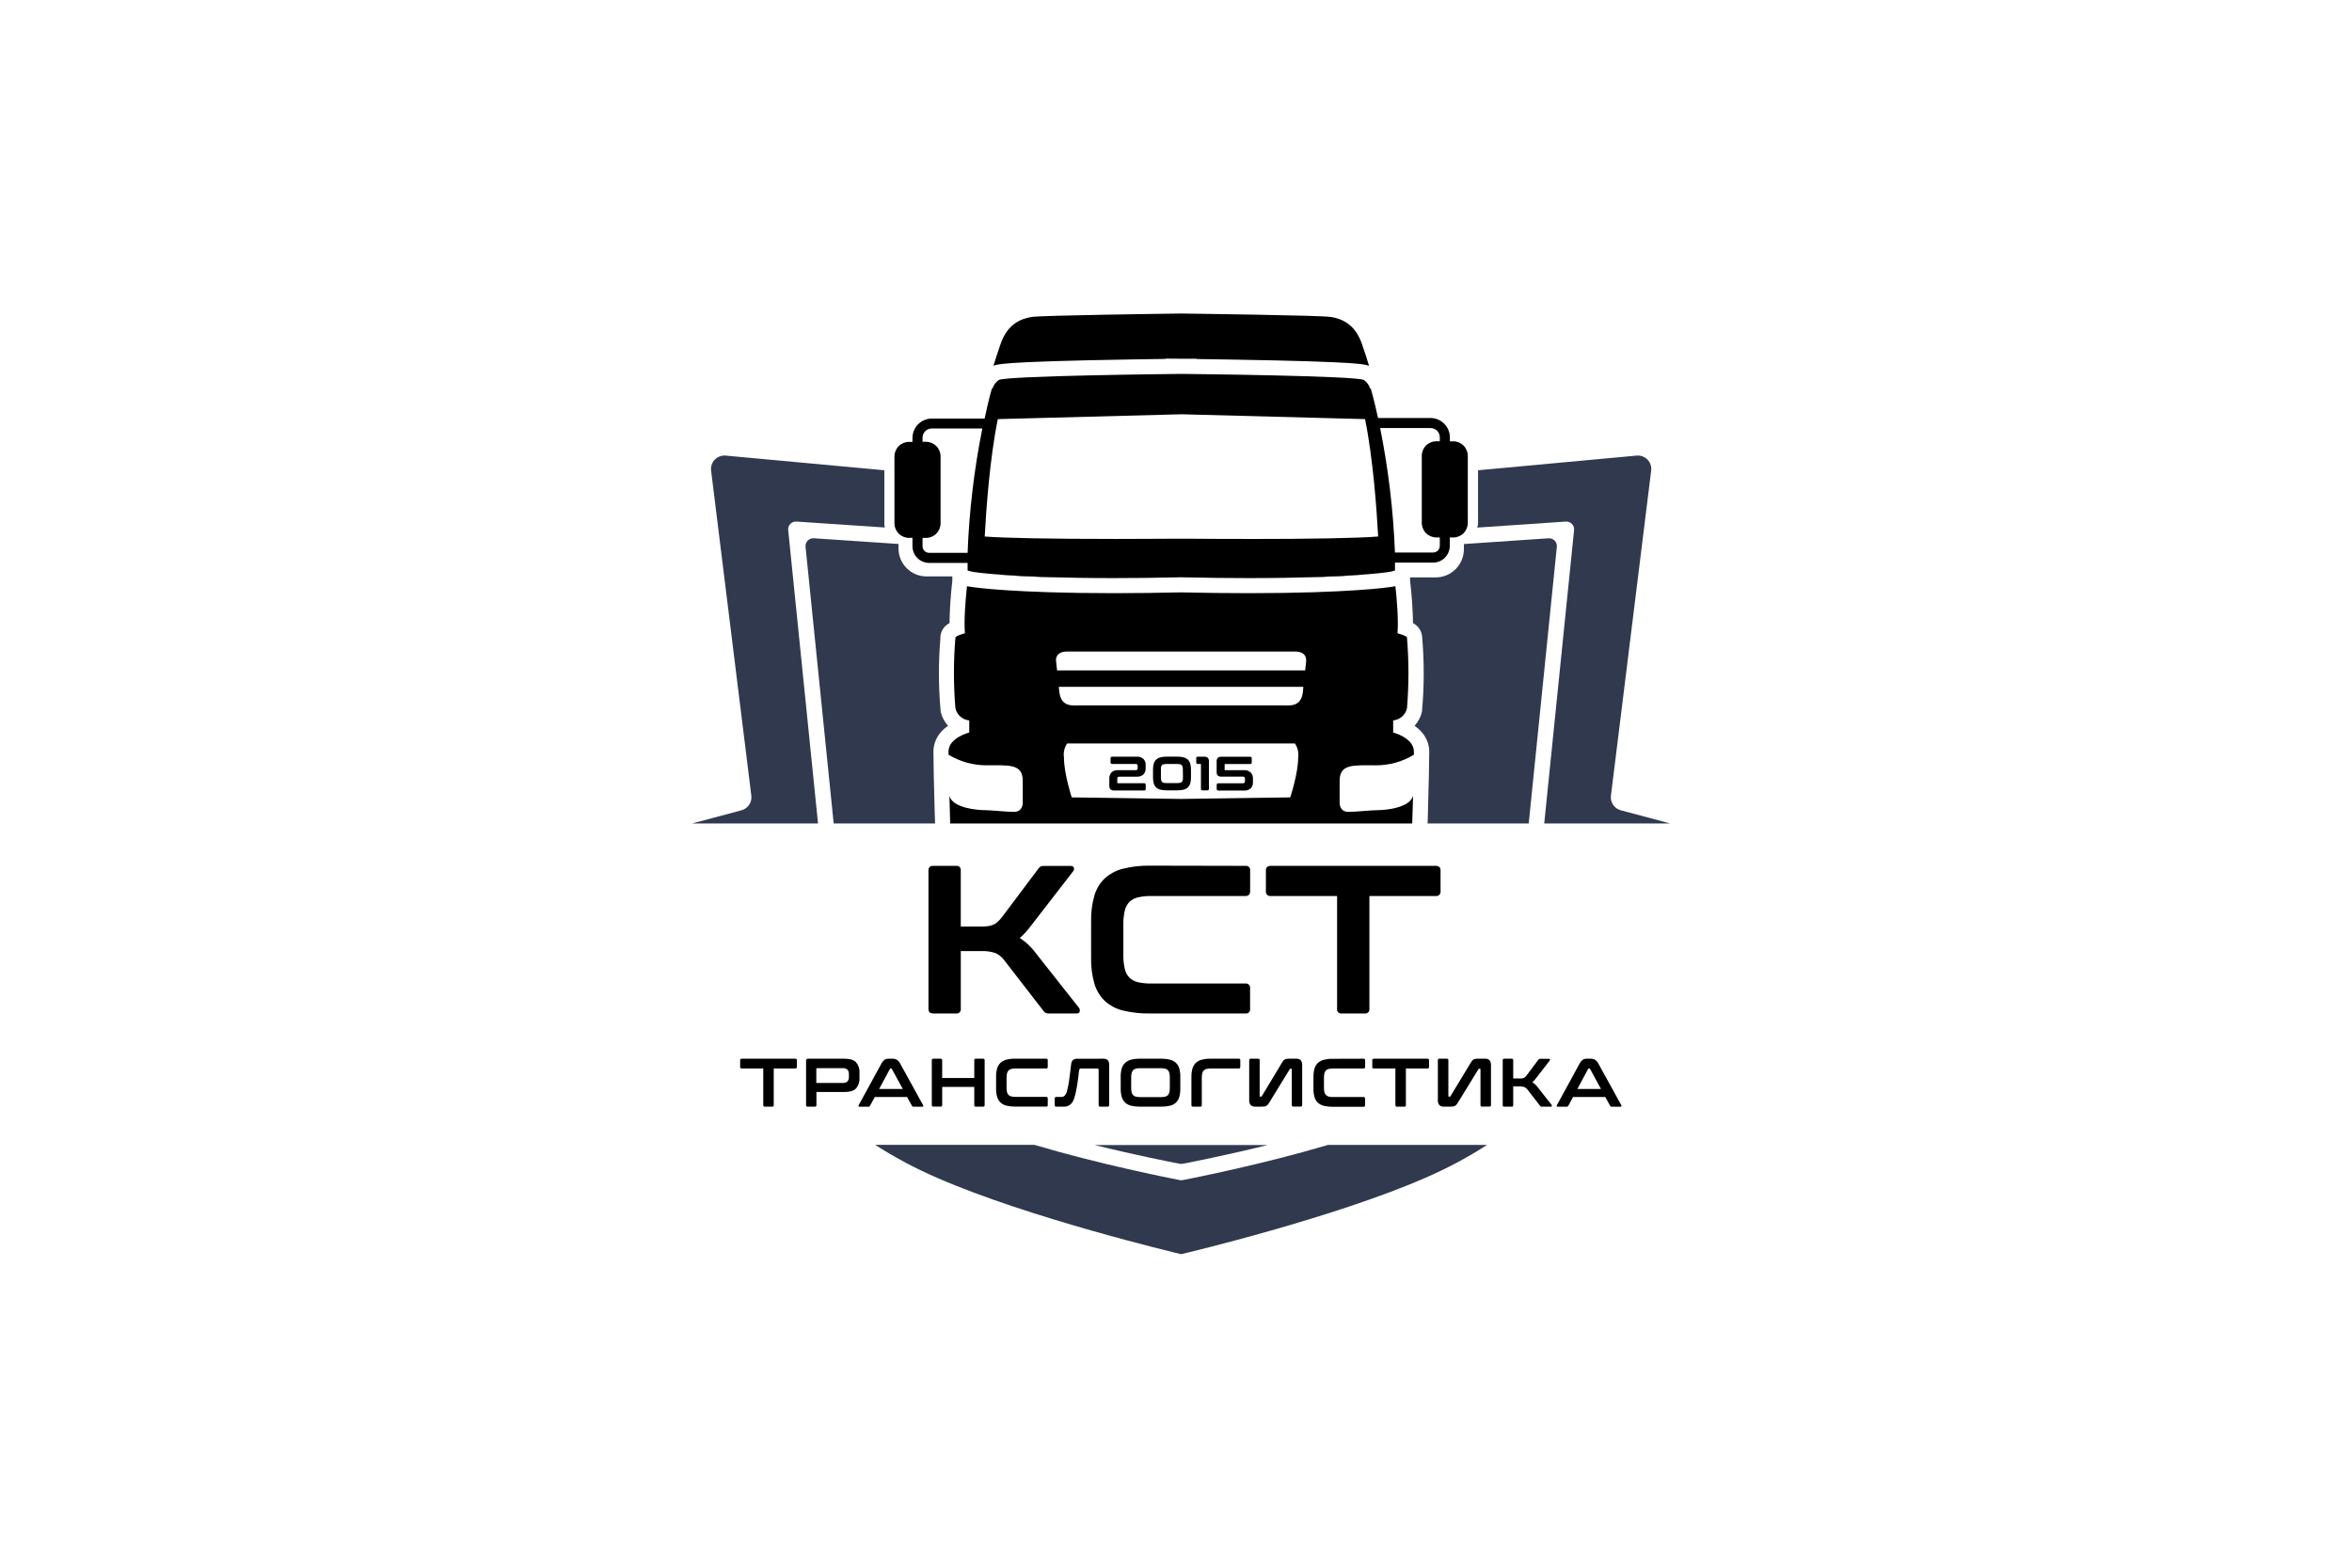 <?xml version="1.0" encoding="UTF-8"?> <svg xmlns="http://www.w3.org/2000/svg" width="180" height="120" viewBox="0 0 180 120" fill="none"><path d="M111.223 33.781H110.96V33.464C110.955 33.075 110.799 32.704 110.524 32.43C110.249 32.156 109.877 32 109.488 31.996H105.462C105.15 30.558 104.904 29.732 104.904 29.732L104.865 29.752C104.78 29.483 104.608 29.248 104.377 29.084C103.745 28.765 91.433 28.63 90.441 28.62H90.374C89.378 28.63 77.067 28.765 76.439 29.084C76.208 29.248 76.036 29.483 75.95 29.752L75.911 29.732C75.911 29.732 75.662 30.575 75.354 32.039H71.307C70.917 32.041 70.543 32.198 70.267 32.473C69.991 32.749 69.835 33.122 69.832 33.512V33.824H69.568C69.272 33.824 68.989 33.941 68.78 34.15C68.571 34.359 68.453 34.642 68.453 34.937V40.059C68.453 40.354 68.571 40.637 68.78 40.846C68.989 41.055 69.272 41.172 69.568 41.172H69.832V41.814C69.832 42.152 69.967 42.476 70.206 42.715C70.445 42.954 70.77 43.089 71.108 43.089H74.051V43.67C74.224 43.726 74.4 43.767 74.579 43.792C74.579 43.792 77.517 44.251 85.224 44.251C86.759 44.251 88.479 44.232 90.404 44.188C92.329 44.232 94.051 44.251 95.584 44.251C103.293 44.251 106.229 43.792 106.229 43.792C106.409 43.766 106.586 43.725 106.759 43.67V43.065H109.674C110.013 43.065 110.338 42.93 110.577 42.691C110.817 42.451 110.952 42.127 110.952 41.788V41.142H111.216C111.512 41.142 111.795 41.025 112.004 40.816C112.213 40.608 112.331 40.324 112.331 40.029V34.9C112.332 34.605 112.217 34.322 112.009 34.112C111.801 33.902 111.519 33.783 111.223 33.781ZM74.051 42.317H71.108C70.975 42.317 70.846 42.264 70.752 42.17C70.657 42.076 70.603 41.948 70.603 41.814V41.176H70.867C71.162 41.176 71.446 41.059 71.655 40.85C71.864 40.641 71.982 40.358 71.982 40.062V34.932C71.982 34.636 71.864 34.353 71.655 34.144C71.446 33.935 71.162 33.818 70.867 33.818H70.603V33.503C70.603 33.316 70.677 33.137 70.809 33.005C70.941 32.873 71.12 32.8 71.307 32.8H75.179C74.549 35.939 74.172 39.123 74.051 42.323V42.317ZM95.419 41.254C93.518 41.254 91.879 41.245 91.019 41.237H90.406H89.793C88.934 41.237 87.296 41.254 85.395 41.254C80.361 41.254 76.859 41.185 75.361 41.068C75.469 39.038 75.744 35.119 76.363 32.081L90.415 31.71L104.468 32.081C105.086 35.119 105.363 39.038 105.471 41.068C103.951 41.191 100.449 41.258 95.417 41.258L95.419 41.254ZM105.623 32.766H109.488C109.673 32.767 109.851 32.841 109.982 32.971C110.113 33.102 110.187 33.279 110.189 33.464V33.776H109.925C109.629 33.776 109.345 33.893 109.136 34.102C108.927 34.31 108.81 34.594 108.81 34.889V40.025C108.81 40.321 108.927 40.604 109.136 40.813C109.345 41.022 109.629 41.139 109.925 41.139H110.189V41.781C110.189 41.848 110.176 41.915 110.15 41.978C110.125 42.04 110.087 42.097 110.039 42.144C109.991 42.192 109.934 42.229 109.871 42.254C109.808 42.28 109.741 42.292 109.674 42.291H106.757C106.633 39.091 106.254 35.906 105.623 32.766Z" fill="black"></path><path d="M106.62 56.072V55.144C106.872 55.121 107.11 55.019 107.3 54.852C107.49 54.685 107.622 54.462 107.677 54.216C107.827 52.415 107.827 50.604 107.677 48.803C107.677 48.671 106.951 48.474 106.951 48.474C107.036 47.445 106.899 45.858 106.791 44.873L106.403 44.934C106.278 44.953 103.288 45.405 95.578 45.405C93.95 45.405 92.207 45.385 90.397 45.344C88.588 45.385 86.845 45.405 85.217 45.405C77.508 45.405 74.517 44.953 74.394 44.934L74.004 44.873C73.898 45.858 73.76 47.445 73.846 48.474C73.846 48.474 73.119 48.671 73.119 48.803C72.968 50.604 72.968 52.415 73.119 54.216C73.175 54.462 73.307 54.685 73.497 54.852C73.687 55.019 73.925 55.121 74.177 55.144V56.072C74.177 56.072 72.59 56.469 72.59 57.525C72.59 57.586 72.59 57.667 72.59 57.768C73.465 58.3 74.471 58.582 75.496 58.581C77.215 58.581 78.272 58.449 78.272 59.768V61.485C78.272 61.485 78.272 62.145 77.61 62.145C76.949 62.145 75.892 62.014 75.364 62.014C74.836 62.014 72.9 61.865 72.66 60.92C72.69 62.047 72.718 63.034 72.718 63.034H108.077C108.077 63.034 108.125 61.579 108.144 60.882C107.948 61.861 105.958 62.014 105.431 62.014C104.903 62.014 103.844 62.145 103.184 62.145C102.525 62.145 102.523 61.485 102.523 61.485V59.77C102.523 58.451 103.58 58.582 105.299 58.582C106.323 58.584 107.329 58.304 108.205 57.773V57.53C108.205 56.474 106.62 56.072 106.62 56.072ZM99.349 58.002C99.349 59.215 98.742 61.036 98.742 61.036L90.381 61.156L82.019 61.036C82.019 61.036 81.425 59.215 81.425 58.002C81.366 57.62 81.452 57.231 81.666 56.91H99.102C99.318 57.231 99.406 57.62 99.349 58.002ZM99.721 52.906C99.6 54.12 98.749 53.997 98.263 53.997H82.521C82.036 53.997 81.185 54.12 81.064 52.906C81.051 52.793 81.04 52.681 81.029 52.572H99.747C99.736 52.682 99.725 52.793 99.714 52.906H99.721ZM99.964 50.599C99.964 50.599 99.933 50.881 99.886 51.317H80.899C80.853 50.881 80.821 50.599 80.821 50.599C80.821 50.599 80.698 49.872 81.67 49.872H99.106C100.078 49.872 99.957 50.599 99.957 50.599H99.964Z" fill="black"></path><path d="M87.001 57.92H85.11C85.094 57.918 85.078 57.92 85.063 57.926C85.047 57.931 85.034 57.94 85.022 57.951C85.011 57.963 85.002 57.976 84.997 57.992C84.992 58.007 84.989 58.023 84.991 58.038V58.356C84.989 58.372 84.991 58.388 84.996 58.404C85.002 58.419 85.01 58.433 85.022 58.444C85.033 58.456 85.047 58.465 85.062 58.47C85.077 58.476 85.094 58.478 85.11 58.477H86.918C86.938 58.474 86.959 58.476 86.979 58.483C86.998 58.49 87.016 58.501 87.031 58.515C87.057 58.551 87.069 58.594 87.066 58.638V58.792C87.066 58.903 87.023 58.952 86.921 58.952H85.563C85.473 58.945 85.383 58.957 85.298 58.986C85.212 59.016 85.134 59.062 85.067 59.122C85.008 59.188 84.962 59.264 84.933 59.347C84.904 59.43 84.892 59.519 84.898 59.607V60.163C84.894 60.21 84.9 60.258 84.915 60.302C84.93 60.347 84.954 60.388 84.985 60.423C85.066 60.486 85.168 60.516 85.269 60.507H87.559C87.575 60.508 87.591 60.507 87.607 60.502C87.623 60.496 87.637 60.488 87.649 60.477C87.661 60.465 87.67 60.451 87.676 60.436C87.682 60.421 87.684 60.404 87.683 60.388V60.071C87.684 60.054 87.682 60.038 87.676 60.022C87.67 60.007 87.661 59.993 87.649 59.981C87.637 59.97 87.623 59.961 87.607 59.956C87.592 59.95 87.575 59.948 87.559 59.95H85.539C85.517 59.95 85.507 59.95 85.507 59.916V59.614C85.507 59.499 85.552 59.451 85.652 59.451H87.01C87.101 59.457 87.191 59.445 87.277 59.416C87.362 59.386 87.441 59.34 87.508 59.28C87.567 59.215 87.612 59.139 87.641 59.057C87.67 58.974 87.683 58.887 87.677 58.799V58.551C87.681 58.468 87.668 58.386 87.64 58.309C87.611 58.231 87.568 58.16 87.512 58.1C87.444 58.036 87.364 57.987 87.276 57.956C87.188 57.925 87.094 57.913 87.001 57.92Z" fill="black"></path><path d="M90.903 58.144C90.81 58.061 90.698 58.001 90.576 57.972C90.422 57.933 90.264 57.915 90.106 57.918H89.279C89.12 57.916 88.962 57.934 88.807 57.972C88.686 58.002 88.575 58.061 88.482 58.144C88.395 58.23 88.331 58.337 88.296 58.454C88.256 58.6 88.237 58.751 88.241 58.902V59.516C88.238 59.667 88.256 59.819 88.296 59.965C88.331 60.082 88.395 60.189 88.482 60.275C88.575 60.359 88.687 60.418 88.809 60.447C88.963 60.483 89.121 60.5 89.279 60.497H90.106C90.264 60.5 90.422 60.483 90.576 60.447C90.698 60.418 90.811 60.359 90.903 60.275C90.991 60.19 91.055 60.083 91.089 59.965C91.131 59.819 91.15 59.667 91.147 59.516V58.902C91.15 58.75 91.131 58.6 91.089 58.454C91.055 58.337 90.991 58.23 90.903 58.144ZM90.532 59.493C90.534 59.57 90.527 59.647 90.511 59.722C90.503 59.77 90.481 59.815 90.448 59.852C90.413 59.885 90.369 59.909 90.322 59.92C90.249 59.935 90.176 59.942 90.102 59.941H89.275C89.202 59.942 89.128 59.935 89.056 59.92C89.009 59.909 88.965 59.885 88.93 59.852C88.897 59.815 88.875 59.77 88.867 59.722C88.851 59.647 88.844 59.57 88.846 59.493V58.924C88.842 58.849 88.846 58.775 88.859 58.701C88.868 58.653 88.89 58.608 88.922 58.571C88.957 58.536 89.001 58.512 89.049 58.503C89.121 58.486 89.194 58.479 89.268 58.48H90.095C90.169 58.479 90.242 58.486 90.314 58.503C90.362 58.512 90.405 58.536 90.439 58.571C90.472 58.607 90.495 58.652 90.504 58.701C90.519 58.776 90.526 58.852 90.524 58.928L90.532 59.493Z" fill="black"></path><path d="M92.145 57.92H91.672C91.655 57.918 91.639 57.919 91.623 57.925C91.608 57.93 91.593 57.938 91.581 57.95C91.57 57.961 91.56 57.975 91.554 57.99C91.548 58.006 91.546 58.022 91.547 58.038V58.356C91.546 58.372 91.549 58.389 91.554 58.404C91.56 58.42 91.57 58.434 91.581 58.445C91.593 58.456 91.607 58.465 91.623 58.471C91.639 58.476 91.655 58.478 91.672 58.476H91.874C91.902 58.476 91.909 58.476 91.909 58.51V60.38C91.908 60.396 91.91 60.412 91.916 60.427C91.921 60.442 91.93 60.456 91.941 60.467C91.953 60.479 91.966 60.487 91.981 60.493C91.996 60.498 92.012 60.501 92.028 60.499H92.4C92.416 60.501 92.432 60.498 92.447 60.493C92.462 60.487 92.476 60.479 92.487 60.467C92.499 60.456 92.507 60.442 92.513 60.427C92.518 60.412 92.52 60.396 92.519 60.38V58.265C92.523 58.218 92.517 58.17 92.502 58.126C92.487 58.081 92.463 58.04 92.432 58.005C92.392 57.973 92.346 57.948 92.297 57.934C92.248 57.919 92.197 57.914 92.145 57.92Z" fill="black"></path><path d="M95.223 58.952H93.751C93.729 58.952 93.722 58.952 93.722 58.916V58.516C93.722 58.486 93.722 58.482 93.751 58.482H95.678C95.695 58.484 95.711 58.481 95.726 58.476C95.741 58.47 95.755 58.461 95.766 58.45C95.778 58.438 95.786 58.425 95.792 58.409C95.797 58.394 95.799 58.378 95.797 58.361V58.044C95.799 58.028 95.797 58.012 95.791 57.997C95.786 57.982 95.777 57.968 95.766 57.957C95.754 57.946 95.74 57.937 95.725 57.932C95.71 57.926 95.694 57.924 95.678 57.925H93.484C93.381 57.915 93.278 57.946 93.198 58.011C93.166 58.046 93.143 58.087 93.128 58.132C93.113 58.176 93.107 58.224 93.111 58.271V59.106C93.107 59.153 93.112 59.2 93.127 59.245C93.142 59.29 93.166 59.332 93.198 59.367C93.279 59.43 93.382 59.459 93.484 59.449H95.134C95.236 59.449 95.279 59.497 95.279 59.608V59.794C95.281 59.837 95.269 59.88 95.245 59.917C95.23 59.931 95.212 59.942 95.192 59.949C95.172 59.956 95.151 59.958 95.13 59.956H93.237C93.221 59.954 93.204 59.956 93.188 59.961C93.173 59.967 93.159 59.975 93.147 59.987C93.135 59.998 93.126 60.013 93.121 60.028C93.115 60.043 93.113 60.06 93.114 60.076V60.394C93.113 60.41 93.115 60.426 93.121 60.441C93.126 60.457 93.135 60.471 93.147 60.482C93.159 60.494 93.173 60.502 93.189 60.507C93.204 60.513 93.221 60.514 93.237 60.512H95.216C95.308 60.52 95.401 60.508 95.488 60.479C95.576 60.449 95.656 60.402 95.725 60.34C95.837 60.218 95.897 60.056 95.89 59.891V59.616C95.895 59.529 95.883 59.441 95.854 59.359C95.825 59.276 95.78 59.2 95.721 59.135C95.655 59.073 95.576 59.024 95.491 58.993C95.405 58.961 95.314 58.947 95.223 58.952Z" fill="black"></path><path d="M83.237 27.578C85.541 27.526 87.843 27.492 89.21 27.474V27.45L90.381 27.461H90.425H91.596V27.483C92.964 27.502 95.266 27.535 97.57 27.587C99.463 27.63 100.996 27.678 102.126 27.73C103.984 27.815 104.497 27.895 104.775 28.005C104.627 27.492 104.43 26.93 104.248 26.384C103.727 24.792 102.661 24.395 101.869 24.264C101.111 24.137 91.332 24.013 90.437 24H90.37C89.474 24.013 79.695 24.137 78.939 24.264C78.146 24.395 77.081 24.792 76.561 26.375C76.375 26.921 76.18 27.489 76.031 27.995C76.31 27.886 76.815 27.81 78.683 27.721C79.812 27.669 81.345 27.62 83.237 27.578Z" fill="black"></path><path d="M73.171 66.278C73.219 66.271 73.269 66.275 73.315 66.29C73.362 66.305 73.404 66.331 73.438 66.366C73.473 66.4 73.499 66.442 73.515 66.488C73.53 66.535 73.535 66.584 73.528 66.632V70.926H74.884C75.144 70.926 75.36 70.926 75.531 70.902C75.686 70.891 75.839 70.856 75.984 70.798C76.114 70.745 76.234 70.671 76.339 70.577C76.463 70.463 76.576 70.339 76.679 70.206L79.466 66.495C79.509 66.431 79.564 66.376 79.628 66.333C79.725 66.293 79.831 66.277 79.936 66.285H81.932C82.073 66.285 82.156 66.332 82.183 66.422C82.196 66.465 82.2 66.509 82.193 66.553C82.186 66.596 82.168 66.638 82.142 66.673L79.015 70.716C78.83 70.964 78.66 71.174 78.505 71.347C78.361 71.507 78.207 71.658 78.045 71.798C78.521 72.109 78.937 72.503 79.273 72.962L82.586 77.158C82.633 77.232 82.651 77.322 82.634 77.408C82.623 77.521 82.537 77.577 82.376 77.577H80.3C80.201 77.585 80.1 77.569 80.009 77.529C79.944 77.487 79.889 77.432 79.847 77.367L76.874 73.526C76.697 73.277 76.458 73.079 76.179 72.953C75.82 72.834 75.442 72.782 75.064 72.8H73.53V77.222C73.537 77.271 73.532 77.32 73.516 77.366C73.501 77.413 73.475 77.455 73.44 77.489C73.406 77.523 73.363 77.549 73.317 77.565C73.27 77.58 73.221 77.584 73.173 77.577H71.426C71.177 77.577 71.055 77.46 71.055 77.222V66.632C71.055 66.397 71.177 66.278 71.426 66.278H73.171Z" fill="black"></path><path d="M95.317 66.278C95.365 66.271 95.415 66.275 95.461 66.29C95.507 66.305 95.55 66.331 95.584 66.366C95.619 66.4 95.645 66.442 95.66 66.488C95.676 66.535 95.681 66.584 95.674 66.632V68.215C95.674 68.462 95.555 68.586 95.317 68.586H88.121C87.77 68.579 87.42 68.614 87.078 68.692C86.831 68.746 86.604 68.869 86.424 69.046C86.251 69.235 86.131 69.466 86.077 69.716C85.999 70.066 85.963 70.423 85.971 70.781V73.073C85.964 73.434 85.999 73.795 86.077 74.148C86.129 74.401 86.249 74.635 86.424 74.825C86.605 75.002 86.831 75.126 87.078 75.181C87.42 75.257 87.77 75.292 88.121 75.285H95.313C95.362 75.278 95.411 75.283 95.457 75.298C95.504 75.314 95.546 75.34 95.581 75.374C95.615 75.409 95.641 75.451 95.657 75.497C95.672 75.544 95.677 75.593 95.67 75.641V77.222C95.677 77.271 95.672 77.32 95.657 77.366C95.641 77.413 95.615 77.455 95.581 77.489C95.546 77.523 95.504 77.549 95.457 77.564C95.411 77.58 95.362 77.584 95.313 77.577H88.028C87.326 77.591 86.626 77.515 85.943 77.352C85.421 77.227 84.94 76.972 84.544 76.61C84.169 76.246 83.896 75.79 83.752 75.287C83.572 74.644 83.487 73.977 83.502 73.309V70.525C83.487 69.86 83.572 69.195 83.752 68.555C83.897 68.055 84.17 67.601 84.544 67.239C84.942 66.88 85.423 66.625 85.943 66.497C86.625 66.328 87.326 66.249 88.028 66.263L95.317 66.278Z" fill="black"></path><path d="M109.875 66.278C110.124 66.278 110.247 66.396 110.247 66.632V68.215C110.254 68.265 110.249 68.317 110.233 68.365C110.217 68.413 110.19 68.457 110.154 68.493C110.118 68.529 110.074 68.556 110.026 68.572C109.977 68.588 109.926 68.593 109.875 68.586H104.801V77.222C104.808 77.271 104.803 77.32 104.788 77.366C104.772 77.412 104.746 77.454 104.712 77.489C104.677 77.523 104.635 77.549 104.588 77.564C104.542 77.58 104.493 77.584 104.444 77.577H102.683C102.635 77.584 102.585 77.58 102.539 77.565C102.493 77.549 102.45 77.523 102.416 77.489C102.381 77.454 102.356 77.412 102.34 77.366C102.325 77.32 102.321 77.271 102.328 77.222V68.586H97.252C97.201 68.593 97.15 68.588 97.102 68.572C97.053 68.556 97.009 68.529 96.973 68.493C96.937 68.457 96.91 68.413 96.894 68.365C96.878 68.317 96.873 68.265 96.88 68.215V66.632C96.88 66.396 97.005 66.278 97.252 66.278H109.875Z" fill="black"></path><path d="M104.37 43.986L99.689 44.206C101.787 44.154 103.318 44.065 104.37 43.986Z" fill="#111012"></path><path d="M81.108 44.206L76.43 43.986C77.481 44.065 79.01 44.154 81.108 44.206Z" fill="#111012"></path><path d="M60.863 81.04C60.945 81.04 60.984 81.079 60.984 81.155V81.669C60.987 81.685 60.985 81.702 60.98 81.718C60.975 81.734 60.966 81.748 60.954 81.76C60.943 81.771 60.928 81.78 60.913 81.785C60.897 81.79 60.88 81.792 60.863 81.789H59.215V84.595C59.218 84.611 59.216 84.627 59.211 84.642C59.206 84.656 59.197 84.67 59.186 84.681C59.175 84.692 59.162 84.701 59.147 84.706C59.132 84.711 59.116 84.712 59.1 84.71H58.528C58.512 84.712 58.496 84.711 58.481 84.706C58.466 84.701 58.453 84.692 58.442 84.681C58.431 84.67 58.422 84.656 58.417 84.642C58.412 84.627 58.41 84.611 58.413 84.595V81.789H56.765C56.748 81.792 56.731 81.79 56.715 81.785C56.7 81.78 56.685 81.771 56.674 81.76C56.662 81.748 56.653 81.734 56.648 81.718C56.643 81.702 56.641 81.685 56.644 81.669V81.155C56.644 81.079 56.683 81.04 56.765 81.04H60.863Z" fill="black"></path><path d="M64.647 81.04C65.049 81.04 65.338 81.13 65.513 81.312C65.704 81.536 65.799 81.826 65.777 82.12V82.507C65.798 82.801 65.704 83.092 65.513 83.316C65.338 83.497 65.049 83.587 64.647 83.587H62.482V84.595C62.484 84.611 62.483 84.626 62.478 84.641C62.473 84.656 62.465 84.67 62.453 84.681C62.442 84.692 62.429 84.701 62.414 84.706C62.399 84.711 62.383 84.712 62.367 84.71H61.81C61.73 84.71 61.689 84.671 61.689 84.595V81.197C61.686 81.176 61.688 81.154 61.695 81.133C61.701 81.113 61.713 81.094 61.728 81.079C61.744 81.064 61.762 81.052 61.783 81.045C61.803 81.038 61.825 81.036 61.847 81.04H64.647ZM62.473 82.895H64.485C64.552 82.901 64.619 82.895 64.683 82.875C64.746 82.855 64.806 82.823 64.857 82.78C64.938 82.682 64.978 82.556 64.966 82.429V82.231C64.977 82.103 64.938 81.977 64.857 81.878C64.753 81.792 64.62 81.751 64.485 81.763H62.542C62.497 81.763 62.473 81.784 62.473 81.826V82.895Z" fill="black"></path><path d="M68.302 81.04C68.419 81.036 68.535 81.064 68.638 81.121C68.753 81.203 68.845 81.312 68.906 81.439L70.643 84.593C70.651 84.606 70.656 84.62 70.659 84.635C70.661 84.65 70.66 84.666 70.656 84.68C70.656 84.703 70.623 84.714 70.58 84.714H69.913C69.888 84.716 69.863 84.711 69.841 84.699C69.82 84.687 69.802 84.668 69.792 84.645L69.42 83.97H66.951L66.579 84.645C66.568 84.667 66.551 84.686 66.529 84.698C66.508 84.71 66.483 84.716 66.459 84.714H65.786C65.741 84.714 65.713 84.703 65.704 84.68C65.697 84.651 65.702 84.62 65.717 84.593L67.44 81.439C67.499 81.314 67.588 81.205 67.698 81.121C67.786 81.066 67.888 81.038 67.992 81.04H68.302ZM67.282 83.357H69.09L68.254 81.821C68.248 81.81 68.24 81.801 68.23 81.794C68.22 81.787 68.208 81.784 68.196 81.784H68.164C68.152 81.784 68.141 81.788 68.13 81.794C68.12 81.801 68.112 81.81 68.107 81.821L67.282 83.357Z" fill="black"></path><path d="M71.989 81.04C72.004 81.037 72.021 81.038 72.036 81.043C72.051 81.048 72.065 81.056 72.076 81.068C72.088 81.079 72.096 81.093 72.101 81.108C72.106 81.123 72.108 81.139 72.106 81.155V82.519H74.562V81.155C74.56 81.139 74.561 81.123 74.567 81.108C74.572 81.093 74.58 81.08 74.591 81.069C74.602 81.057 74.616 81.049 74.631 81.044C74.646 81.039 74.662 81.037 74.677 81.04H75.235C75.317 81.04 75.356 81.079 75.356 81.155V84.595C75.356 84.671 75.317 84.71 75.235 84.71H74.677C74.662 84.712 74.646 84.711 74.631 84.706C74.616 84.701 74.602 84.692 74.591 84.681C74.58 84.67 74.572 84.656 74.567 84.641C74.561 84.626 74.56 84.611 74.562 84.595V83.196H72.106V84.591C72.108 84.607 72.106 84.623 72.101 84.638C72.096 84.653 72.088 84.667 72.076 84.678C72.065 84.689 72.051 84.698 72.036 84.703C72.021 84.708 72.004 84.709 71.989 84.706H71.431C71.351 84.706 71.311 84.667 71.311 84.591V81.155C71.311 81.079 71.351 81.04 71.431 81.04H71.989Z" fill="black"></path><path d="M80.068 81.04C80.084 81.037 80.1 81.038 80.115 81.043C80.13 81.048 80.144 81.056 80.156 81.068C80.167 81.079 80.175 81.092 80.181 81.108C80.186 81.123 80.187 81.139 80.185 81.154V81.669C80.185 81.75 80.146 81.789 80.068 81.789H77.732C77.619 81.787 77.505 81.798 77.394 81.823C77.314 81.841 77.239 81.881 77.181 81.939C77.125 82.001 77.086 82.076 77.067 82.157C77.043 82.27 77.031 82.386 77.034 82.502V83.244C77.031 83.361 77.043 83.478 77.067 83.593C77.085 83.674 77.124 83.75 77.181 83.812C77.239 83.87 77.313 83.91 77.394 83.927C77.505 83.953 77.619 83.965 77.732 83.962H80.068C80.084 83.96 80.1 83.961 80.115 83.966C80.13 83.971 80.144 83.979 80.156 83.99C80.167 84.001 80.175 84.015 80.181 84.03C80.186 84.045 80.187 84.061 80.185 84.077V84.591C80.187 84.607 80.186 84.623 80.181 84.638C80.175 84.653 80.167 84.667 80.156 84.678C80.144 84.689 80.13 84.698 80.115 84.703C80.1 84.707 80.084 84.709 80.068 84.706H77.701C77.473 84.71 77.245 84.686 77.023 84.634C76.854 84.592 76.698 84.51 76.569 84.394C76.447 84.276 76.359 84.128 76.313 83.964C76.253 83.755 76.226 83.539 76.231 83.322V82.42C76.226 82.204 76.253 81.988 76.313 81.78C76.359 81.618 76.448 81.47 76.569 81.353C76.698 81.237 76.854 81.154 77.023 81.112C77.244 81.057 77.472 81.032 77.701 81.036L80.068 81.04Z" fill="black"></path><path d="M84.401 81.04C84.534 81.027 84.668 81.065 84.773 81.147C84.813 81.193 84.844 81.247 84.862 81.305C84.881 81.363 84.888 81.424 84.883 81.485V84.595C84.885 84.611 84.883 84.627 84.878 84.641C84.873 84.656 84.865 84.67 84.854 84.681C84.843 84.692 84.829 84.701 84.814 84.706C84.799 84.711 84.783 84.712 84.767 84.71H84.195C84.18 84.712 84.164 84.711 84.149 84.706C84.134 84.701 84.12 84.692 84.109 84.681C84.098 84.67 84.089 84.656 84.084 84.641C84.079 84.627 84.078 84.611 84.08 84.595V81.897C84.082 81.882 84.08 81.867 84.076 81.853C84.071 81.839 84.062 81.827 84.052 81.816C84.041 81.806 84.028 81.799 84.014 81.794C84 81.79 83.985 81.789 83.97 81.791H82.731C82.668 81.791 82.629 81.808 82.612 81.841C82.596 81.877 82.585 81.915 82.579 81.954C82.56 82.129 82.54 82.311 82.517 82.502C82.495 82.693 82.467 82.873 82.436 83.068C82.404 83.263 82.371 83.439 82.333 83.604C82.301 83.759 82.26 83.912 82.211 84.062C82.159 84.249 82.058 84.418 81.917 84.55C81.762 84.667 81.57 84.725 81.376 84.712H80.84C80.76 84.712 80.719 84.673 80.719 84.597V84.083C80.719 84.007 80.76 83.968 80.84 83.968H81.243C81.323 83.967 81.4 83.938 81.46 83.886C81.551 83.794 81.615 83.68 81.646 83.554C81.68 83.444 81.709 83.332 81.731 83.218C81.759 83.092 81.783 82.947 81.808 82.782C81.832 82.617 81.858 82.431 81.884 82.225C81.91 82.019 81.939 81.774 81.971 81.502C81.977 81.382 82.017 81.267 82.086 81.169C82.13 81.123 82.185 81.088 82.245 81.066C82.306 81.044 82.37 81.037 82.434 81.045L84.401 81.04Z" fill="black"></path><path d="M88.86 81.04C89.089 81.036 89.317 81.061 89.54 81.116C89.71 81.157 89.867 81.24 89.997 81.357C90.119 81.474 90.207 81.621 90.252 81.784C90.308 81.992 90.334 82.208 90.33 82.424V83.326C90.334 83.543 90.308 83.759 90.252 83.968C90.207 84.132 90.119 84.28 89.997 84.398C89.867 84.515 89.71 84.597 89.54 84.638C89.317 84.69 89.089 84.714 88.86 84.71H87.238C87.01 84.714 86.782 84.69 86.56 84.638C86.391 84.597 86.235 84.514 86.106 84.398C85.984 84.28 85.895 84.131 85.848 83.968C85.79 83.759 85.763 83.543 85.768 83.326V82.424C85.763 82.208 85.79 81.992 85.848 81.784C85.896 81.622 85.985 81.475 86.106 81.357C86.235 81.24 86.391 81.157 86.56 81.116C86.781 81.061 87.01 81.036 87.238 81.04H88.86ZM86.571 83.266C86.569 83.382 86.58 83.497 86.604 83.61C86.622 83.692 86.661 83.768 86.718 83.831C86.776 83.888 86.849 83.928 86.929 83.946C87.041 83.97 87.155 83.981 87.269 83.979H88.828C88.942 83.981 89.055 83.97 89.166 83.946C89.247 83.928 89.321 83.888 89.38 83.831C89.436 83.768 89.475 83.692 89.492 83.61C89.518 83.497 89.53 83.382 89.527 83.266V82.48C89.529 82.364 89.518 82.249 89.492 82.136C89.475 82.054 89.436 81.978 89.38 81.915C89.32 81.859 89.247 81.819 89.166 81.8C89.055 81.776 88.942 81.765 88.828 81.767H87.269C87.155 81.765 87.041 81.776 86.929 81.8C86.85 81.819 86.776 81.859 86.718 81.915C86.662 81.978 86.623 82.054 86.604 82.136C86.58 82.249 86.569 82.364 86.571 82.48V83.266Z" fill="black"></path><path d="M94.805 81.04C94.821 81.038 94.837 81.039 94.852 81.044C94.867 81.049 94.88 81.058 94.891 81.069C94.903 81.08 94.911 81.093 94.916 81.108C94.921 81.123 94.922 81.139 94.92 81.155V81.669C94.92 81.75 94.881 81.789 94.805 81.789H92.672C92.558 81.787 92.445 81.798 92.334 81.823C92.253 81.841 92.179 81.882 92.12 81.94C92.064 82.001 92.026 82.076 92.009 82.157C91.983 82.27 91.971 82.386 91.974 82.502V84.595C91.976 84.611 91.974 84.627 91.969 84.642C91.964 84.657 91.956 84.67 91.945 84.681C91.933 84.692 91.92 84.701 91.905 84.706C91.89 84.711 91.874 84.712 91.858 84.71H91.301C91.221 84.71 91.18 84.671 91.18 84.595V82.424C91.176 82.208 91.203 81.992 91.262 81.784C91.308 81.621 91.397 81.474 91.518 81.357C91.648 81.24 91.804 81.158 91.974 81.116C92.195 81.061 92.422 81.035 92.65 81.04H94.805Z" fill="black"></path><path d="M96.288 81.04C96.303 81.037 96.319 81.039 96.334 81.044C96.349 81.049 96.363 81.057 96.374 81.069C96.385 81.08 96.394 81.093 96.398 81.108C96.403 81.123 96.405 81.139 96.403 81.155V83.892C96.403 83.927 96.418 83.945 96.446 83.945H96.492C96.507 83.947 96.521 83.944 96.534 83.938C96.548 83.931 96.559 83.921 96.566 83.908L98.112 81.34C98.142 81.286 98.177 81.235 98.216 81.188C98.248 81.15 98.287 81.119 98.332 81.097C98.381 81.072 98.434 81.055 98.489 81.049C98.567 81.04 98.644 81.035 98.722 81.036H99.184C99.248 81.03 99.313 81.037 99.374 81.057C99.435 81.076 99.492 81.108 99.541 81.149C99.634 81.273 99.675 81.428 99.656 81.581V84.591C99.656 84.667 99.617 84.706 99.535 84.706H98.978C98.963 84.709 98.947 84.707 98.932 84.702C98.917 84.697 98.903 84.689 98.892 84.677C98.881 84.666 98.872 84.653 98.867 84.638C98.862 84.623 98.861 84.607 98.863 84.591V81.858C98.863 81.823 98.848 81.806 98.82 81.806H98.774C98.76 81.804 98.746 81.806 98.733 81.813C98.721 81.82 98.711 81.83 98.705 81.843L97.135 84.4C97.103 84.454 97.067 84.505 97.027 84.552C96.962 84.633 96.867 84.685 96.763 84.697C96.686 84.707 96.609 84.711 96.531 84.71H96.079C95.95 84.721 95.821 84.68 95.721 84.597C95.626 84.474 95.583 84.319 95.602 84.165V81.155C95.602 81.079 95.643 81.04 95.723 81.04H96.288Z" fill="black"></path><path d="M104.357 81.04C104.373 81.037 104.389 81.038 104.404 81.043C104.419 81.048 104.433 81.056 104.445 81.068C104.456 81.079 104.464 81.093 104.47 81.108C104.475 81.123 104.476 81.139 104.474 81.155V81.669C104.474 81.75 104.435 81.789 104.357 81.789H102.021C101.908 81.787 101.794 81.798 101.683 81.823C101.602 81.841 101.528 81.881 101.47 81.94C101.414 82.001 101.375 82.076 101.356 82.157C101.332 82.27 101.32 82.386 101.323 82.502V83.244C101.321 83.361 101.332 83.478 101.356 83.593C101.374 83.675 101.413 83.75 101.47 83.812C101.525 83.873 101.597 83.917 101.678 83.938C101.788 83.964 101.902 83.976 102.016 83.973H104.351C104.367 83.971 104.383 83.972 104.399 83.977C104.414 83.982 104.428 83.99 104.439 84.001C104.45 84.013 104.459 84.026 104.464 84.041C104.469 84.056 104.471 84.073 104.468 84.088V84.602C104.471 84.618 104.469 84.634 104.464 84.649C104.459 84.665 104.45 84.678 104.439 84.689C104.428 84.701 104.414 84.709 104.399 84.714C104.383 84.719 104.367 84.72 104.351 84.718H101.99C101.762 84.722 101.534 84.697 101.312 84.645C101.143 84.604 100.987 84.522 100.858 84.406C100.736 84.287 100.647 84.139 100.6 83.975C100.542 83.766 100.515 83.55 100.52 83.333V82.431C100.515 82.215 100.542 81.999 100.6 81.791C100.648 81.629 100.737 81.482 100.858 81.364C100.987 81.248 101.143 81.165 101.312 81.123C101.533 81.069 101.761 81.043 101.99 81.047L104.357 81.04Z" fill="black"></path><path d="M109.242 81.04C109.324 81.04 109.363 81.079 109.363 81.155V81.669C109.366 81.685 109.364 81.702 109.359 81.718C109.354 81.734 109.345 81.748 109.333 81.76C109.321 81.771 109.307 81.78 109.291 81.785C109.275 81.79 109.259 81.792 109.242 81.789H107.594V84.595C107.596 84.611 107.595 84.627 107.59 84.642C107.585 84.656 107.576 84.67 107.565 84.681C107.554 84.692 107.54 84.701 107.525 84.706C107.511 84.711 107.495 84.712 107.479 84.71H106.907C106.891 84.712 106.875 84.711 106.86 84.706C106.845 84.701 106.832 84.692 106.82 84.681C106.809 84.67 106.801 84.656 106.796 84.642C106.791 84.627 106.789 84.611 106.791 84.595V81.789H105.142C105.125 81.792 105.108 81.79 105.092 81.785C105.077 81.78 105.062 81.771 105.051 81.76C105.039 81.748 105.03 81.734 105.025 81.718C105.02 81.702 105.018 81.685 105.021 81.669V81.155C105.021 81.079 105.062 81.04 105.142 81.04H109.242Z" fill="black"></path><path d="M110.729 81.039C110.744 81.037 110.76 81.039 110.775 81.044C110.79 81.049 110.804 81.057 110.815 81.068C110.826 81.079 110.835 81.093 110.84 81.108C110.845 81.123 110.846 81.139 110.844 81.154V83.892C110.844 83.927 110.859 83.945 110.887 83.945H110.933C110.948 83.947 110.962 83.944 110.976 83.937C110.989 83.931 111 83.921 111.008 83.908L112.561 81.34C112.59 81.286 112.624 81.235 112.663 81.188C112.695 81.15 112.734 81.12 112.778 81.097C112.828 81.072 112.881 81.055 112.936 81.049C113.014 81.04 113.092 81.035 113.17 81.036H113.633C113.762 81.025 113.89 81.066 113.99 81.149C114.081 81.273 114.123 81.428 114.105 81.581V84.591C114.105 84.667 114.064 84.706 113.984 84.706H113.417C113.402 84.708 113.386 84.707 113.371 84.702C113.356 84.697 113.342 84.688 113.331 84.677C113.32 84.666 113.312 84.653 113.307 84.638C113.302 84.623 113.3 84.607 113.302 84.591V81.858C113.302 81.823 113.287 81.806 113.259 81.806H113.213C113.199 81.804 113.185 81.806 113.172 81.813C113.16 81.82 113.15 81.83 113.144 81.843L111.574 84.4C111.543 84.454 111.507 84.505 111.466 84.552C111.435 84.59 111.396 84.622 111.353 84.647C111.306 84.673 111.254 84.69 111.201 84.697C111.124 84.707 111.047 84.711 110.97 84.71H110.519C110.389 84.721 110.259 84.68 110.158 84.597C110.065 84.473 110.023 84.318 110.041 84.164V81.154C110.041 81.078 110.08 81.039 110.162 81.039H110.729Z" fill="black"></path><path d="M115.691 81.04C115.707 81.038 115.723 81.039 115.738 81.044C115.753 81.049 115.766 81.058 115.778 81.069C115.789 81.08 115.797 81.093 115.802 81.108C115.807 81.123 115.809 81.139 115.807 81.155V82.55H116.249C116.332 82.55 116.403 82.55 116.459 82.55C116.509 82.546 116.559 82.534 116.606 82.515C116.648 82.498 116.687 82.474 116.721 82.443C116.761 82.406 116.798 82.365 116.83 82.322L117.733 81.116C117.747 81.095 117.766 81.077 117.787 81.064C117.818 81.05 117.852 81.044 117.886 81.047H118.538C118.583 81.047 118.61 81.062 118.62 81.092C118.624 81.105 118.625 81.12 118.622 81.134C118.62 81.148 118.615 81.162 118.607 81.173L117.587 82.489C117.536 82.56 117.48 82.629 117.421 82.693C117.375 82.746 117.325 82.795 117.273 82.842C117.427 82.94 117.562 83.066 117.672 83.213L118.748 84.577C118.763 84.6 118.768 84.629 118.763 84.656C118.763 84.694 118.735 84.712 118.679 84.712H118.007C117.975 84.714 117.943 84.709 117.914 84.697C117.892 84.683 117.874 84.665 117.86 84.643L116.894 83.396C116.837 83.315 116.759 83.251 116.669 83.211C116.552 83.172 116.429 83.155 116.306 83.161H115.807V84.597C115.809 84.613 115.807 84.629 115.802 84.644C115.797 84.658 115.789 84.672 115.778 84.683C115.766 84.694 115.753 84.703 115.738 84.708C115.723 84.713 115.707 84.714 115.691 84.712H115.125C115.045 84.712 115.004 84.673 115.004 84.597V81.155C115.004 81.079 115.045 81.04 115.125 81.04H115.691Z" fill="black"></path><path d="M121.735 81.04C121.852 81.036 121.968 81.064 122.071 81.121C122.186 81.202 122.278 81.312 122.339 81.439L124.076 84.593C124.084 84.606 124.09 84.62 124.092 84.635C124.094 84.65 124.093 84.666 124.089 84.68C124.089 84.703 124.056 84.714 124.013 84.714H123.346C123.321 84.716 123.296 84.711 123.274 84.698C123.253 84.686 123.236 84.668 123.225 84.645L122.853 83.97H120.386L120.024 84.645C120.013 84.667 119.995 84.686 119.974 84.698C119.952 84.71 119.927 84.716 119.903 84.714H119.219C119.174 84.714 119.147 84.703 119.139 84.68C119.135 84.666 119.134 84.65 119.136 84.635C119.138 84.62 119.144 84.606 119.152 84.593L120.873 81.439C120.933 81.314 121.022 81.206 121.131 81.121C121.219 81.066 121.321 81.037 121.425 81.04H121.735ZM120.717 83.357H122.523L121.688 81.821C121.683 81.81 121.674 81.8 121.664 81.794C121.653 81.787 121.641 81.784 121.629 81.784H121.597C121.585 81.784 121.574 81.788 121.563 81.794C121.553 81.801 121.545 81.81 121.54 81.821L120.717 83.357Z" fill="black"></path><path d="M108.839 48.773C108.839 48.795 108.839 48.847 108.849 48.894C109 50.706 108.995 52.529 108.834 54.34V54.377V54.414C108.773 54.731 108.646 55.031 108.462 55.296C108.4 55.388 108.33 55.475 108.254 55.556C109.226 56.227 109.38 57.064 109.38 57.525C109.38 58.081 109.347 60.123 109.28 62.197C109.28 62.494 109.261 62.771 109.252 63.032H116.994L119.146 41.857C119.154 41.771 119.144 41.684 119.116 41.603C119.087 41.521 119.042 41.447 118.981 41.385C118.921 41.322 118.848 41.274 118.768 41.243C118.687 41.212 118.601 41.198 118.514 41.204L112.033 41.644V42.041C112.033 42.326 111.976 42.607 111.866 42.87C111.756 43.133 111.596 43.371 111.393 43.572C111.191 43.772 110.951 43.931 110.687 44.039C110.423 44.146 110.141 44.201 109.856 44.199H107.914V44.459C108.045 45.534 108.12 46.616 108.139 47.699C108.341 47.8 108.512 47.953 108.635 48.141C108.758 48.33 108.828 48.548 108.839 48.773Z" fill="#30394E"></path><path d="M63.803 63.032H71.564C71.555 62.77 71.543 62.494 71.534 62.197C71.469 60.124 71.436 58.085 71.436 57.524C71.436 57.064 71.588 56.225 72.56 55.556C72.484 55.474 72.415 55.387 72.352 55.296C72.166 55.032 72.04 54.731 71.98 54.414V54.377V54.34C71.82 52.528 71.815 50.706 71.967 48.894C71.967 48.847 71.967 48.795 71.967 48.773C71.977 48.548 72.047 48.33 72.17 48.141C72.293 47.952 72.464 47.799 72.666 47.699C72.683 46.616 72.756 45.534 72.883 44.459V44.123H70.906C70.338 44.122 69.793 43.897 69.391 43.495C68.989 43.093 68.763 42.549 68.762 41.981V41.638L62.281 41.202C62.195 41.196 62.108 41.21 62.028 41.241C61.947 41.272 61.874 41.32 61.814 41.383C61.754 41.445 61.708 41.519 61.68 41.601C61.651 41.682 61.641 41.769 61.649 41.855L63.803 63.032Z" fill="#30394E"></path><path d="M118.181 63.032H127.787L127.678 62.995L124.042 62.026C123.803 61.963 123.595 61.815 123.456 61.61C123.317 61.406 123.256 61.158 123.285 60.913L126.366 36.023C126.385 35.871 126.369 35.716 126.321 35.57C126.272 35.425 126.191 35.292 126.084 35.182C125.977 35.072 125.847 34.987 125.703 34.934C125.558 34.88 125.404 34.86 125.251 34.874L113.116 35.997V40.026C113.116 40.147 113.096 40.268 113.059 40.384L119.833 39.924C119.919 39.918 120.006 39.931 120.087 39.962C120.167 39.994 120.24 40.042 120.3 40.104C120.36 40.166 120.406 40.241 120.435 40.322C120.463 40.404 120.473 40.491 120.465 40.577L118.181 63.032Z" fill="#30394E"></path><path d="M60.952 39.924L67.718 40.378C67.69 40.274 67.677 40.167 67.679 40.059V35.997L55.536 34.874C55.383 34.86 55.229 34.88 55.085 34.934C54.941 34.987 54.81 35.072 54.703 35.182C54.596 35.292 54.515 35.425 54.467 35.57C54.418 35.716 54.402 35.871 54.421 36.023L57.5 60.909C57.53 61.155 57.47 61.402 57.331 61.607C57.193 61.812 56.985 61.959 56.746 62.023L53.11 62.995L53 63.032H62.604L60.321 40.577C60.312 40.491 60.322 40.404 60.35 40.322C60.379 40.24 60.424 40.166 60.484 40.103C60.545 40.041 60.618 39.993 60.699 39.962C60.779 39.931 60.866 39.918 60.952 39.924Z" fill="#30394E"></path><path d="M90.531 90.329C90.446 90.346 90.358 90.346 90.273 90.329C89.344 90.144 84.091 89.104 79.16 87.633H66.978C68.483 88.601 70.066 89.444 71.709 90.153C78.701 93.216 89.851 95.87 90.382 96H90.405C90.936 95.876 102.088 93.216 109.08 90.158C110.723 89.45 112.304 88.607 113.809 87.638H101.635C96.705 89.104 91.447 90.151 90.531 90.329Z" fill="#30394E"></path><path d="M90.53 89.078C91.143 88.961 93.82 88.436 97.009 87.65H83.785C86.975 88.438 89.655 88.961 90.264 89.078C90.352 89.096 90.442 89.096 90.53 89.078Z" fill="#30394E"></path></svg> 